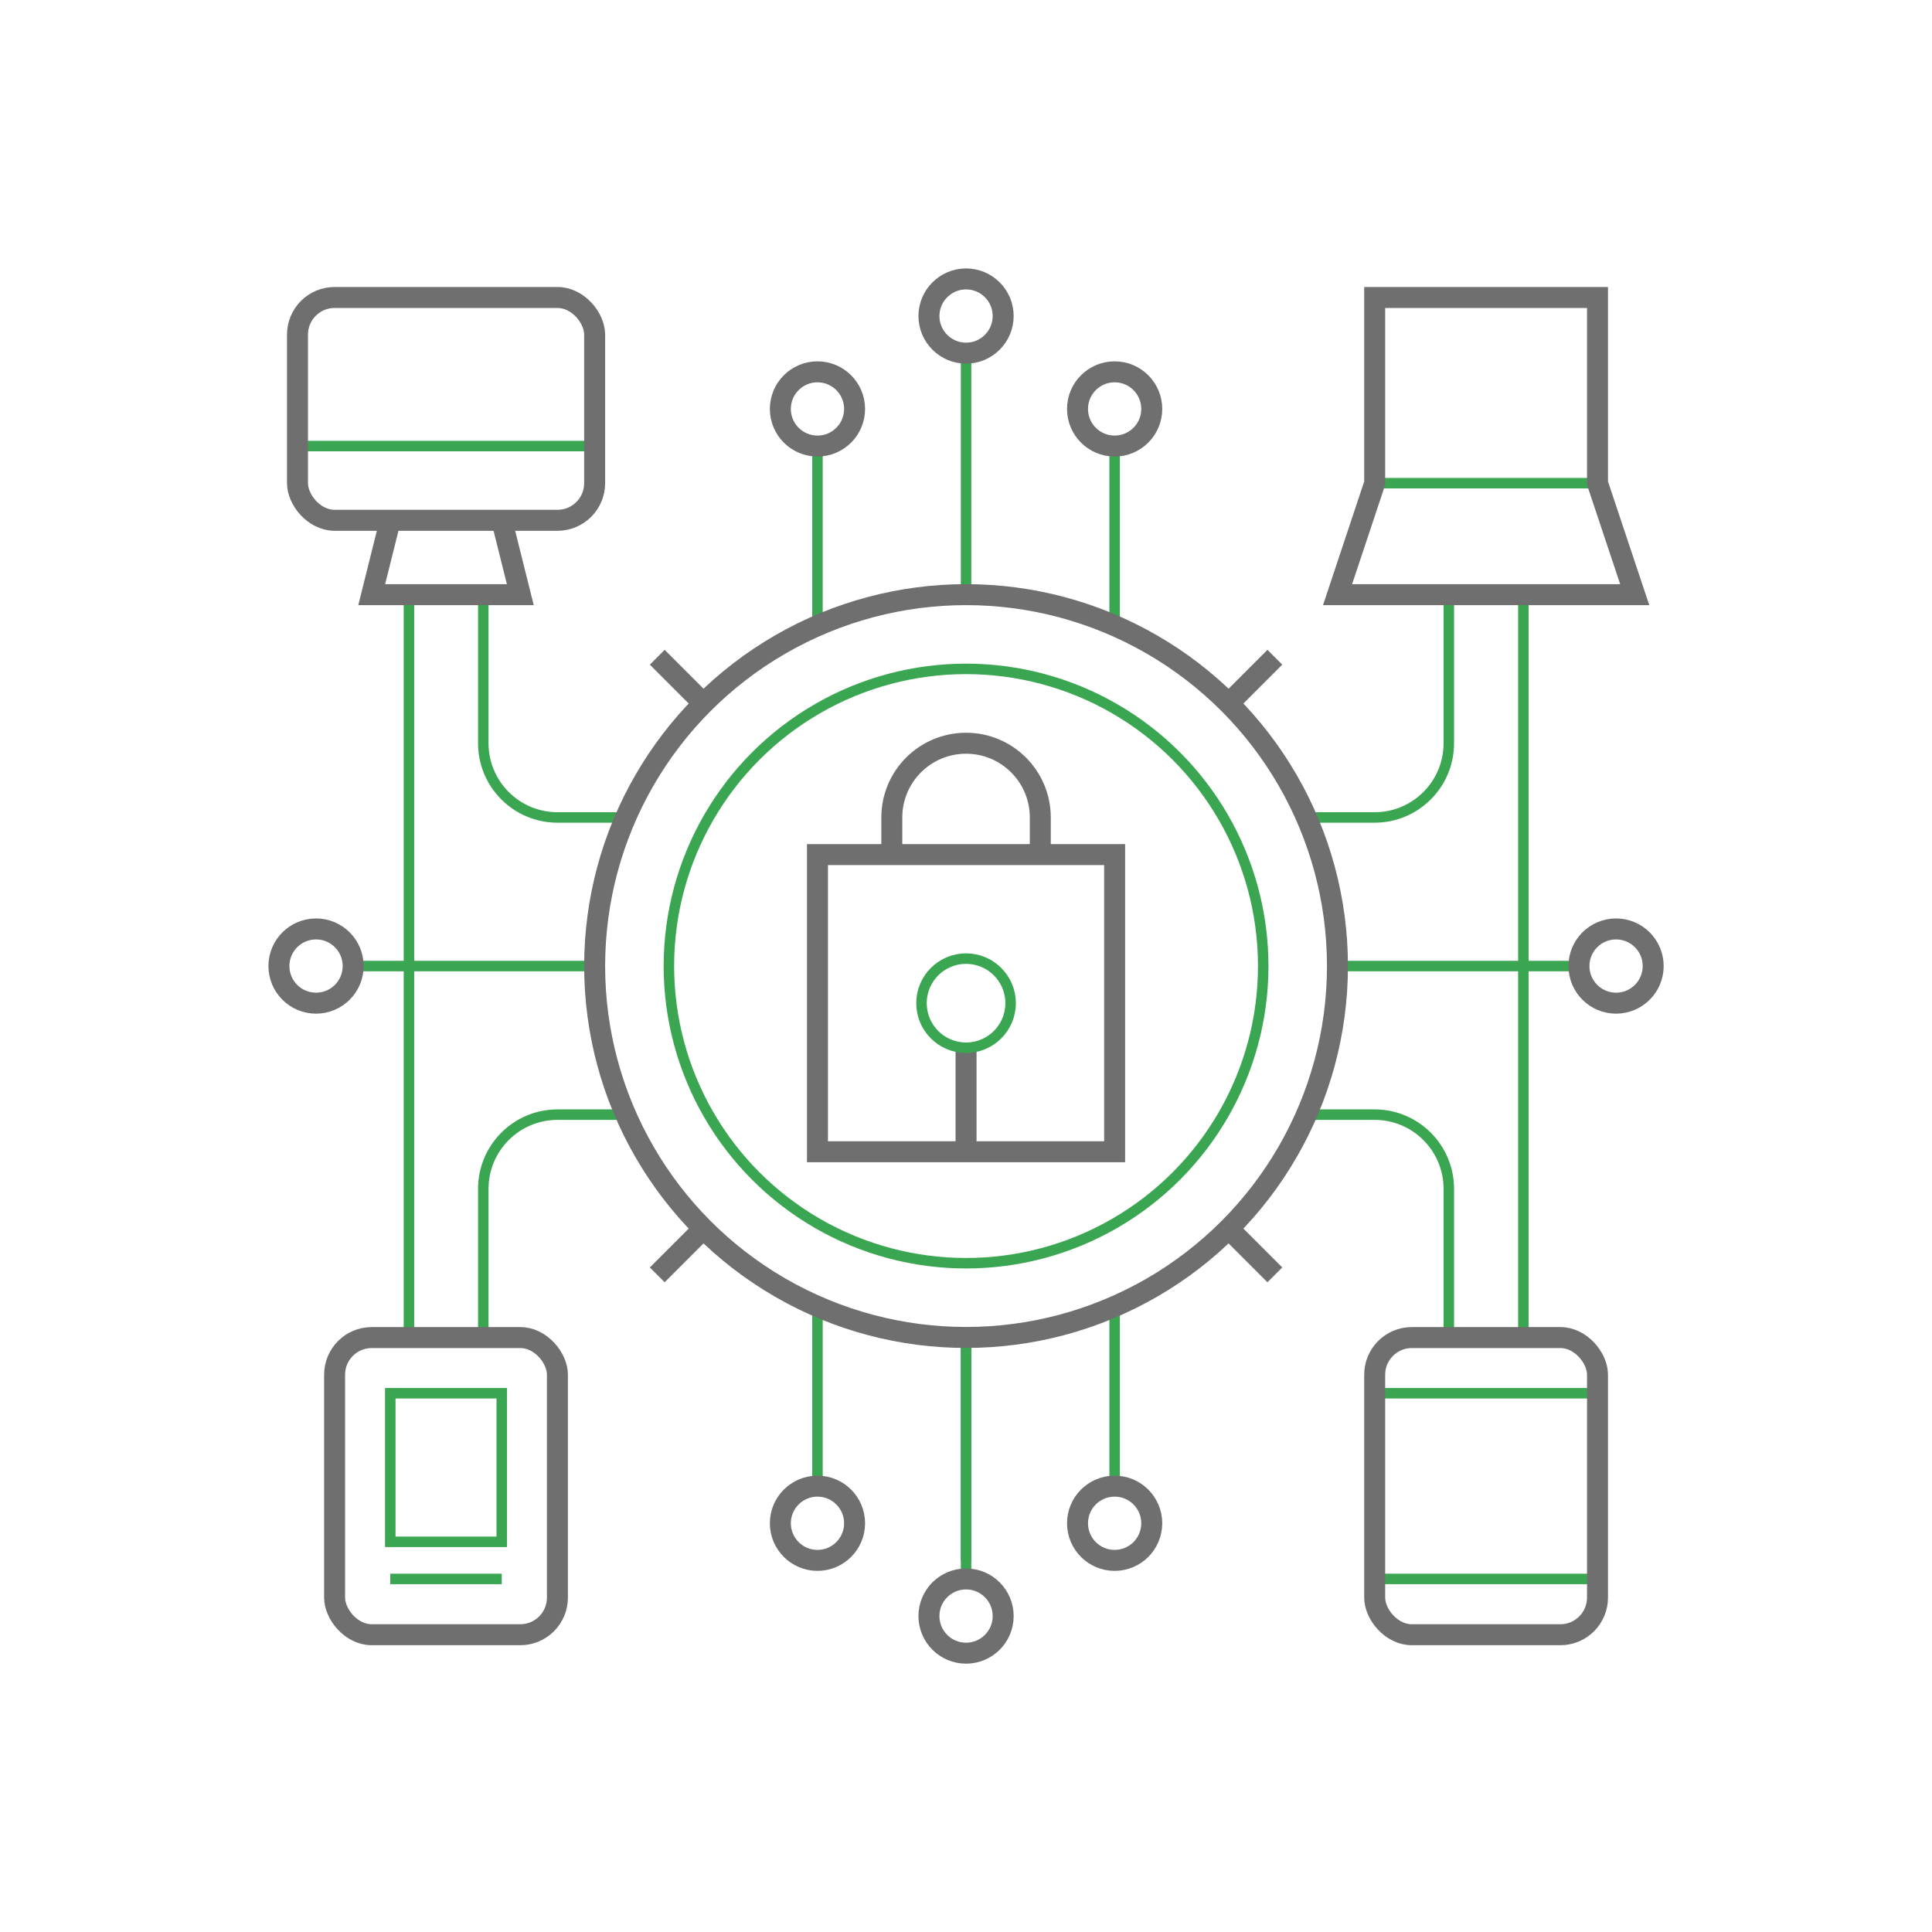 <?xml version="1.0" encoding="UTF-8"?> <svg xmlns="http://www.w3.org/2000/svg" id="Icone" viewBox="0 0 184.25 184.25"><defs><style>.cls-1{stroke:#706f6f;stroke-width:2px;}.cls-1,.cls-2{fill:none;stroke-miterlimit:10;}.cls-2{stroke:#3aa652;}</style></defs><line class="cls-1" x1="92.13" y1="109.84" x2="92.13" y2="99.93"></line><path class="cls-2" d="m60.25,77.96h-7.08c-3.91,0-7.08-3.17-7.08-7.08v-14.17"></path><line class="cls-2" x1="39" y1="56.27" x2="39" y2="128.08"></line><circle class="cls-2" cx="92.13" cy="92.13" r="28.34"></circle><circle class="cls-2" cx="92.13" cy="95.67" r="4.25"></circle><line class="cls-2" x1="56.71" y1="42.54" x2="28.37" y2="42.54"></line><line class="cls-2" x1="152.35" y1="46.08" x2="131.1" y2="46.08"></line><rect class="cls-2" x="37.22" y="132.87" width="10.63" height="14.17"></rect><line class="cls-2" x1="47.85" y1="150.58" x2="37.22" y2="150.58"></line><line class="cls-2" x1="152.35" y1="150.58" x2="131.1" y2="150.58"></line><line class="cls-2" x1="152.35" y1="132.87" x2="131.1" y2="132.87"></line><path class="cls-2" d="m60.25,106.3h-7.08c-3.91,0-7.08,3.17-7.08,7.08v14.17"></path><path class="cls-2" d="m124.01,106.3h7.08c3.91,0,7.08,3.17,7.08,7.08v14.17"></path><path class="cls-2" d="m124.01,77.96h7.08c3.91,0,7.08-3.17,7.08-7.08v-14.17"></path><line class="cls-2" x1="92.13" y1="33.68" x2="92.13" y2="56.71"></line><line class="cls-2" x1="106.3" y1="42.54" x2="106.3" y2="60.25"></line><line class="cls-2" x1="77.96" y1="42.54" x2="77.96" y2="60.25"></line><line class="cls-2" x1="92.13" y1="148.81" x2="92.13" y2="127.56"></line><line class="cls-2" x1="92.13" y1="150.58" x2="92.13" y2="127.56"></line><line class="cls-2" x1="77.96" y1="141.73" x2="77.96" y2="124.01"></line><line class="cls-2" x1="106.3" y1="141.73" x2="106.3" y2="124.01"></line><line class="cls-2" x1="150.58" y1="92.13" x2="127.56" y2="92.13"></line><line class="cls-2" x1="33.68" y1="92.13" x2="56.71" y2="92.13"></line><line class="cls-2" x1="145.28" y1="56.27" x2="145.28" y2="128.08"></line><rect class="cls-1" x="77.96" y="81.5" width="28.34" height="28.34"></rect><path class="cls-1" d="m85.05,81.5v-3.54c0-3.91,3.17-7.08,7.08-7.08h0c3.91,0,7.08,3.17,7.08,7.08v3.54"></path><polyline class="cls-1" points="37.22 49.62 35.45 56.71 49.62 56.71 47.85 49.62"></polyline><circle class="cls-1" cx="92.13" cy="92.13" r="35.42"></circle><polygon class="cls-1" points="131.1 28.37 152.35 28.37 152.35 46.08 155.9 56.71 127.56 56.71 131.1 46.08 131.1 28.37"></polygon><rect class="cls-1" x="28.37" y="28.37" width="28.34" height="21.25" rx="3.54" ry="3.54"></rect><rect class="cls-1" x="31.91" y="127.56" width="21.25" height="28.34" rx="3.54" ry="3.54"></rect><rect class="cls-1" x="131.1" y="127.56" width="21.25" height="28.34" rx="3.54" ry="3.54"></rect><line class="cls-1" x1="121.58" y1="121.58" x2="117.18" y2="117.18"></line><line class="cls-1" x1="62.68" y1="62.68" x2="67.08" y2="67.08"></line><line class="cls-1" x1="121.58" y1="62.68" x2="117.18" y2="67.08"></line><line class="cls-1" x1="62.68" y1="121.58" x2="67.08" y2="117.18"></line><path class="cls-1" d="m92.13,26.6c1.96,0,3.54,1.59,3.54,3.54s-1.59,3.54-3.54,3.54-3.54-1.59-3.54-3.54,1.59-3.54,3.54-3.54"></path><circle class="cls-1" cx="106.3" cy="39" r="3.54"></circle><circle class="cls-1" cx="77.96" cy="39" r="3.54"></circle><circle class="cls-1" cx="92.13" cy="154.12" r="3.54"></circle><circle class="cls-1" cx="77.96" cy="145.27" r="3.54"></circle><circle class="cls-1" cx="106.3" cy="145.27" r="3.54"></circle><circle class="cls-1" cx="154.12" cy="92.13" r="3.54"></circle><circle class="cls-1" cx="30.14" cy="92.13" r="3.54"></circle></svg> 